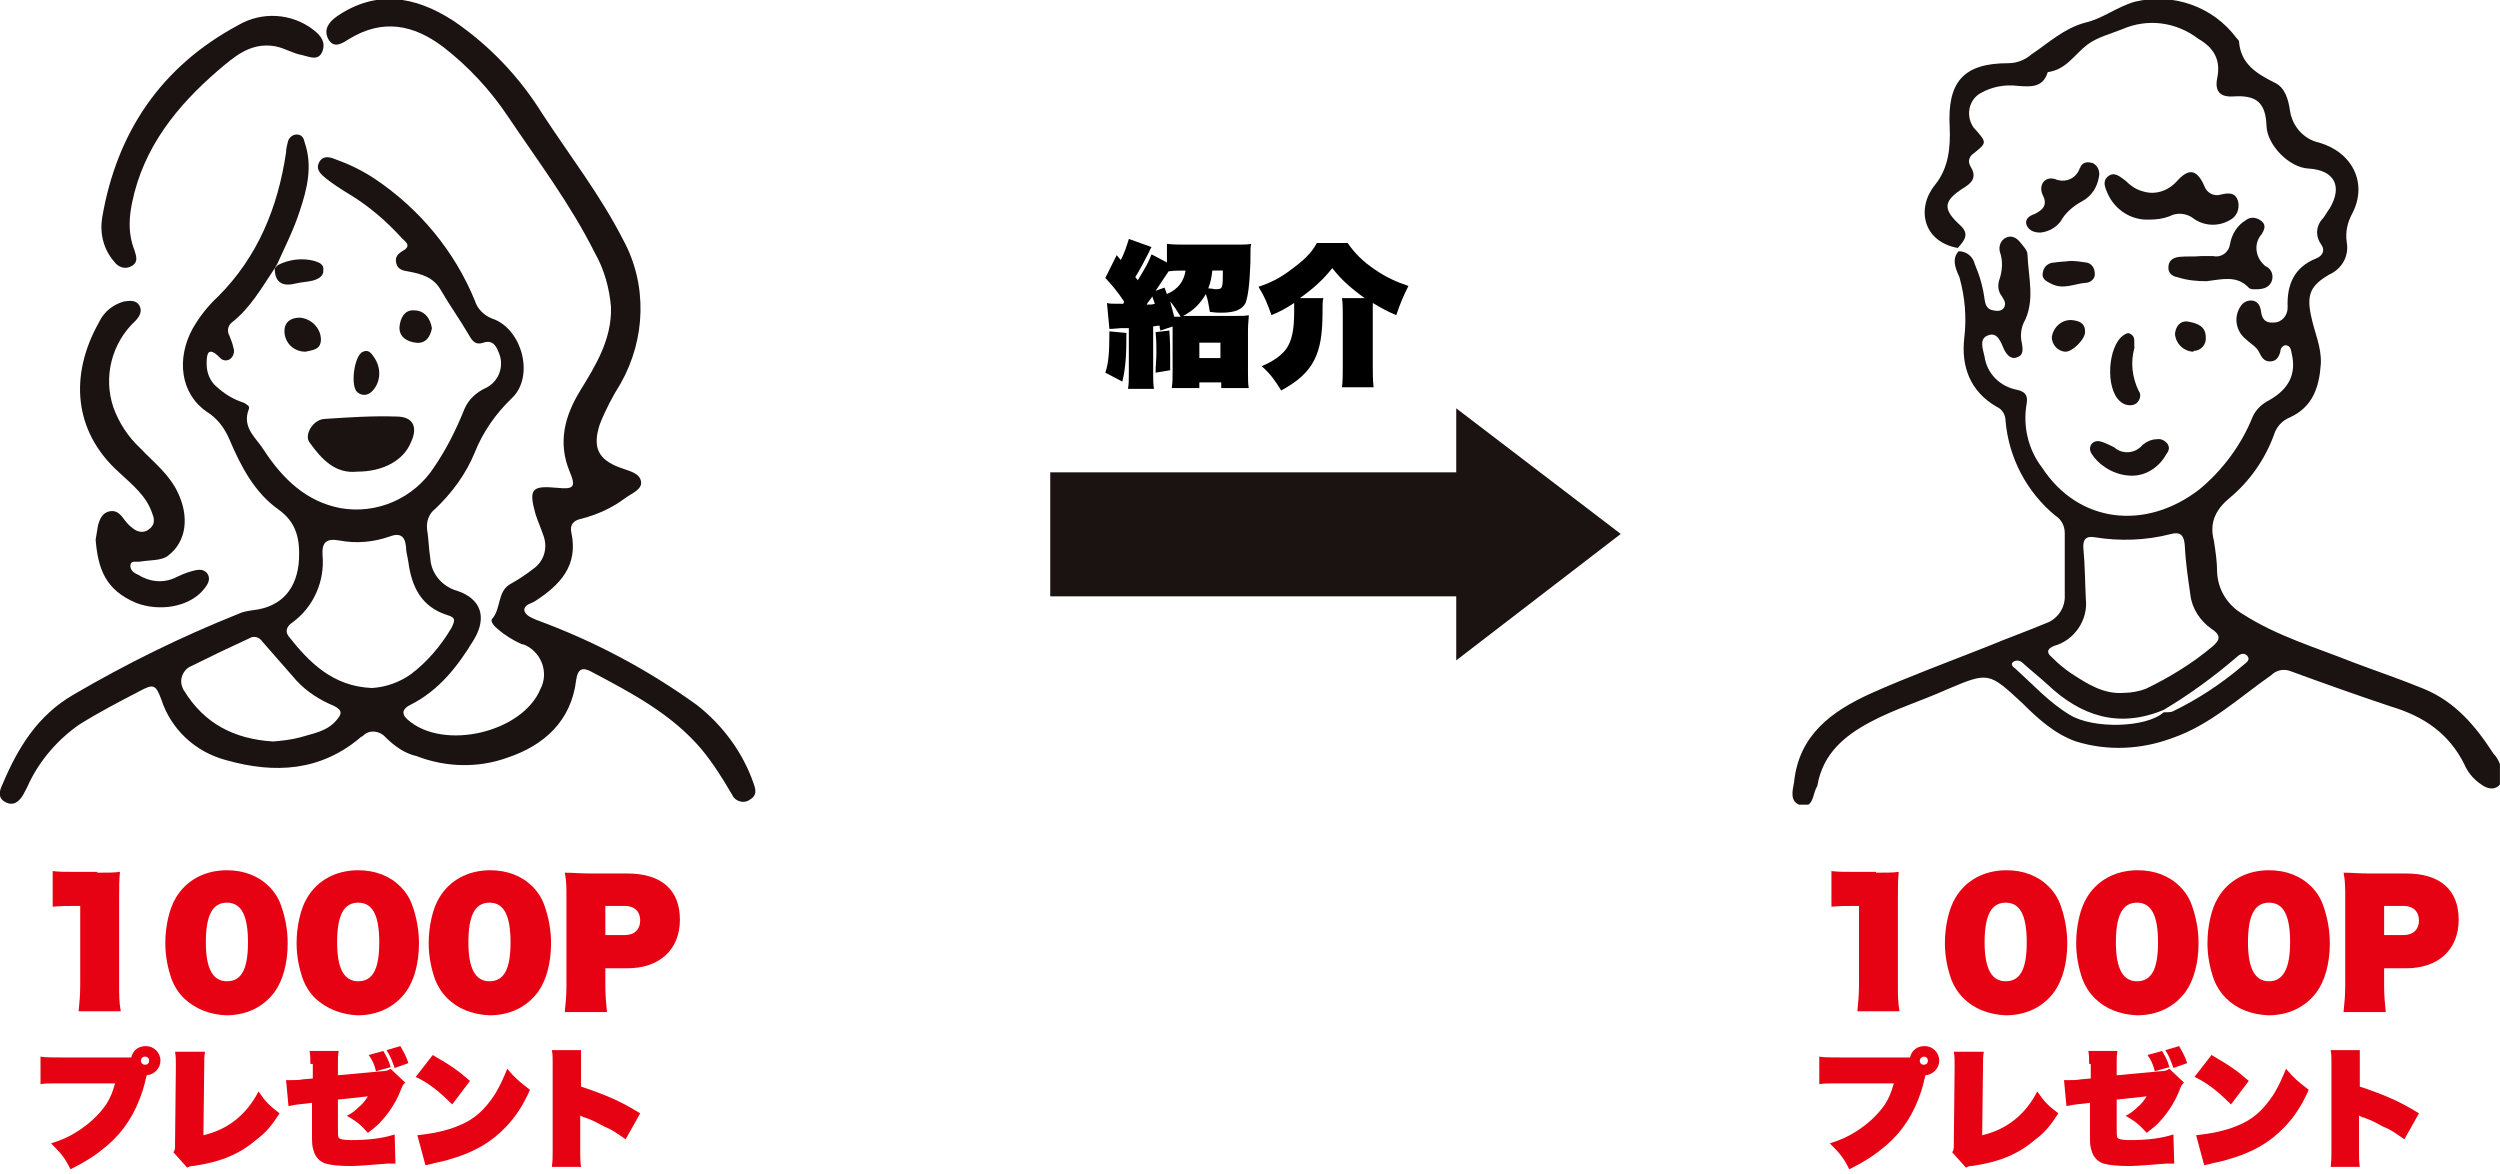 <?xml version="1.0" encoding="utf-8"?>
<!-- Generator: Adobe Illustrator 28.1.0, SVG Export Plug-In . SVG Version: 6.00 Build 0)  -->
<svg version="1.1" id="レイヤー_1" xmlns="http://www.w3.org/2000/svg" xmlns:xlink="http://www.w3.org/1999/xlink" x="0px"
	 y="0px" viewBox="0 0 308.5 144.9" style="enable-background:new 0 0 308.5 144.9;" xml:space="preserve">
<style type="text/css">
	.st0{clip-path:url(#SVGID_00000004532967816114661600000003946054020949073315_);}
	.st1{fill:#1A1311;}
	.st2{clip-path:url(#SVGID_00000178180645184136113970000006136769230795746736_);}
	.st3{enable-background:new    ;}
	.st4{fill:#E60113;}
</style>
<g id="グループ_57" transform="translate(-109 -2383.112)">
	<g id="グループ_44" transform="translate(109 2383.112)">
		<g>
			<defs>
				<rect id="SVGID_1_" width="93.4" height="99.3"/>
			</defs>
			<clipPath id="SVGID_00000039120236339609021670000005188006176528184247_">
				<use xlink:href="#SVGID_1_"  style="overflow:visible;"/>
			</clipPath>
			
				<g id="グループ_33" transform="translate(0 0)" style="clip-path:url(#SVGID_00000039120236339609021670000005188006176528184247_);">
				<path id="パス_69" class="st1" d="M33.9,33.1c-1.6,2.4-3,4.9-5.3,6.7c-0.5,0.4-0.6,1.1-0.3,1.6c0.2,0.5,0.4,1,0.5,1.5
					c0.2,0.5,0,1.1-0.4,1.4c-0.4,0.3-1,0.2-1.3-0.2c-1.5-1.5-1.6-0.3-1.6,0.8c0,1.1,0.4,2.1,1.2,2.8c1,0.9,2.1,1.6,3.4,2
					c0.3,0.2,0.8,0.4,0.6,0.8c-0.9,2.3,1,3.6,1.9,5.1c2.3,3.5,5.2,6.3,9.4,7.1c4.5,0.8,9.1-1.2,11.6-5.1c1.5-2.2,2.7-4.6,3.7-7.1
					c0.5-1.2,1.5-2.1,2.6-2.6c1.7-0.8,2.4-2.8,1.6-4.5c0,0,0,0,0,0c-0.3-0.8-0.8-1.5-1.9-1.1c-0.9,0.3-1.3-0.2-1.7-0.9
					c-1.1-1.9-2.4-3.7-3.5-5.6c-0.9-1.6-2.4-2-4-2.3c-0.6-0.1-1.3-0.2-1.5-1c-0.2-0.8,0.2-1.2,0.9-1.6c1-0.6,0.2-1.1-0.2-1.5
					c-1.9-2.1-4.1-4-6.6-5.5c-1-0.6-1.9-1.2-2.8-1.9c-0.6-0.5-1.3-1.1-0.8-2c0.5-0.9,1.4-0.6,2.1-0.3c1.7,0.6,3.3,1.4,4.8,2.4
					c5.5,3.7,9.8,8.9,12.3,15c0.3,1,1.1,1.8,2.1,2.2c3.7,1.2,5.3,7.1,2.5,9.8c-2,1.9-3.6,4.2-4.6,6.7c-1.1,2.7-2.8,5-4.9,7
					c-0.8,0.6-1.1,1.6-1,2.5c0.2,1.2,0.2,2.4,0.4,3.6c0.1,1.9,1.5,3.5,3.3,4c3,1,3.7,3.3,2.1,6c-2,3.3-4.3,6.3-7.9,8.1
					c-0.8,0.4-1.2,1-0.3,1.8c4.4,3.9,14.2,1.6,16.4-3.8c1-1.9,0.2-4.3-1.7-5.3c-0.2-0.1-0.4-0.2-0.6-0.2c-1.1-0.5-2.1-1.1-3-1.9
					c-0.4-0.3-0.9-0.9-0.7-1.2c1.2-1.3,0.6-3.5,2.4-4.4c0.9-0.5,1.8-1.1,2.7-1.8c1.3-0.9,1.8-2.5,1.3-4c-0.3-0.9-0.7-1.8-1-2.7
					c-0.9-3.2-0.5-3.6,2.7-3.3c2,0.2,2.3-0.1,1.5-2c-1.5-3.6-0.6-6.9,1.3-10s3.9-6.3,3.8-10.3c-0.2-2.3-0.8-4.6-2-6.7
					c-3-6-7-11.3-10.7-16.8c-2.2-3.3-4.9-6.2-8-8.6c-3.7-2.8-7.5-3.5-11.6-1c-0.8,0.5-1.9,1.3-2.6,0c-0.6-1.2,0.1-2.1,1.1-2.8
					c4.7-3.2,9.5-2.6,14.4,0.6c4.4,3,8.1,6.9,10.9,11.4c3.4,5.2,7.2,10.1,10,15.6c3,5.5,2.8,12.2-0.3,17.7c-1,1.6-1.9,3.3-2.6,5.1
					c-0.9,2.8-0.2,4.3,2.5,5.3c1,0.4,2.4,0.6,2.6,1.7c0.2,1-1.2,1.5-2,2.1c-1.6,1.2-3.4,2-5.3,2.5c-1,0.2-1.5,0.7-1.3,1.7
					c0.9,4.1-1.4,6.5-4.5,8.5c-0.5,0.3-1.3,0.4-1.3,1.1c0.1,0.6,0.8,0.9,1.5,1.2c7.1,2.6,13.7,6.1,19.8,10.5c3.2,2.5,5.7,5.9,7,9.7
					c0.3,0.8,0.4,1.5-0.5,2c-0.7,0.5-1.7,0.2-2.1-0.5c0-0.1-0.1-0.2-0.1-0.2c-1.1-1.9-2.3-3.8-3.7-5.5c-3.7-4.4-8.7-7-13.6-9.6
					c-1.1-0.6-1.7-0.4-1.9,1c-0.6,5.1-4,8.1-8.5,9.6c-3.6,1.3-7.6,1.2-11.2-0.2C50,93,48.7,92.1,47.6,91c-0.7-0.8-1.9-1-2.7-0.3
					c-0.1,0.1-0.2,0.2-0.3,0.2c-5,4.3-10.7,4.6-16.7,2.9c-3.8-1-6.8-3.8-8-7.5c-0.7-1.9-1-1.9-2.7-1c-2.5,1.3-5,2.6-7.4,4.1
					c-2.6,1.8-4.8,4.3-6.2,7.2c-0.2,0.5-0.5,1-0.7,1.4c-0.5,0.9-1.2,1.5-2.2,1s-0.8-1.4-0.4-2.2c1.9-4.5,4.3-8.5,8.8-11.1
					c6.5-3.8,13.2-7.1,20.2-9.9c0.6-0.3,1.2-0.4,1.9-0.5c3.6-0.4,5.5-2.7,5.7-6.3c0.1-2.5-0.3-4.5-2.5-6.1c-3-2.1-4.7-5.4-6.1-8.7
					c-0.6-1.4-1.5-2.6-2.8-3.4c-3.2-2.2-3.8-6.5-1.7-10.3c0.8-1.4,1.9-2.8,3.1-3.9c4.9-4.9,7.4-11,8.4-17.8c0-0.4,0.1-0.8,0.2-1.2
					c0.1-0.6,0.6-1,1.1-1c0.7,0,0.9,0.5,1,1c1,2.9,0.3,5.7-0.6,8.4c-0.7,2.2-1.8,4.4-2.8,6.6L33.9,33.1 M45.9,84.9
					c1.7-0.1,3.4-0.7,4.8-1.7c2-1.5,3.7-3.5,5-5.7c0.5-1,0.5-1.3-0.5-1.6c-3.2-1-4.4-3.5-4.8-6.5c-0.1-0.7-0.3-1.3-0.3-1.9
					c-0.1-1.3-0.7-1.8-2-1.3c-2,0.7-4.1,0.9-6.2,0.5c-1.6-0.3-2.2,0.2-2.1,1.8c0.3,3.2-1.1,6.4-3.7,8.3c-0.6,0.4-1,1-0.5,1.7
					C38.2,81.8,41.1,84.7,45.9,84.9 M33.7,91.5c1.1-0.1,2.2-0.2,3.3-0.5c1.6-0.5,3.3-0.7,4.5-2.1c0.6-0.7,0.9-1.2-0.3-1.8
					c-1.7-0.7-3.3-1.7-4.6-3.1c-1.4-1.6-2.8-3.2-4.2-4.8c-0.4-0.6-1.1-0.8-1.7-0.4c-2.4,1.1-4.7,2.2-7.1,3.4c-1,0.4-1.5,1.6-1.1,2.6
					c0.1,0.2,0.1,0.3,0.2,0.4C25.2,89.3,28.9,91.2,33.7,91.5"/>
				<path id="パス_70" class="st1" d="M11.8,66.6c0.1-0.6,0.2-1.2,0.3-1.8c0.2-0.7,0.5-1.5,1.4-1.7c0.9-0.2,1.4,0.4,1.9,1.1
					c0.3,0.4,0.6,0.7,1,1c0.6,0.5,1.4,0.6,2,0.1c0.7-0.5,0.7-1.2,0.4-1.9c-0.7-2.2-2.5-3.6-4.1-5.1C9,53.2,8.6,46.2,12.2,39.8
					c0.6-1.3,1.7-2.2,3.1-2.6c0.7-0.1,1.5-0.2,1.9,0.5c0.4,0.7,0,1.4-0.5,1.9c-2.9,2.7-4,6.9-2.7,10.7c0.7,1.9,1.8,3.6,3.3,5
					c1.7,1.8,3.6,3.2,4.7,5.6c1.3,2.8,1.1,5.9-1.3,7.7c-0.8,0.6-2.2,0.5-3.4,0.7c-0.4,0.1-1.1-0.2-1.2,0.4c-0.1,0.6,0.4,1,0.9,1.2
					c1.4,0.9,3.1,1.1,4.6,0.4c0.6-0.3,1.3-0.6,2-0.8c0.7-0.2,1.5-0.4,2,0.3c0.5,0.8-0.1,1.5-0.6,2.1c-1.8,2-5.3,2.6-8.2,1.5
					C13,72.8,12.1,70.2,11.8,66.6"/>
				<path id="パス_71" class="st1" d="M16,27.7c0,1.1,0.2,2.2,0.6,3.2c0.2,0.7,0.5,1.4-0.3,1.9c-0.8,0.5-1.7,0.2-2.2-0.5
					c-1.3-1.5-1.8-3.4-1.5-5.4c1.8-10.6,7.3-18.7,16.8-23.8c2.9-1.7,6.6-1.5,9.3,0.6c0.9,0.7,1.5,1.5,1.1,2.6
					c-0.5,1.3-1.6,0.7-2.5,0.5c-1.2-0.2-2.2-0.9-3.4-1.1c-3-0.5-5,1.3-7,3c-5.1,4.4-9.2,9.5-10.6,16.3C16.1,26,16,26.8,16,27.7"/>
				<path id="パス_72" class="st1" d="M44.1,58.2c-2.7,0.3-4.4-1.5-5.9-3.6c-0.7-0.9,0.4-2.8,1.8-2.9c3-0.2,6-0.4,8.9-0.3
					c2.1,0,2.7,1.3,1.8,3.2C49.8,56.8,47.3,58.2,44.1,58.2"/>
				<path id="パス_73" class="st1" d="M37.7,43.4c-1.4,0-2.5-1-2.6-2.4c0,0,0-0.1,0-0.1c0-1.2,0.8-1.7,1.9-1.7
					c1.4,0.1,2.6,1.3,2.6,2.7C39.6,43.2,38.5,43.2,37.7,43.4"/>
				<path id="パス_74" class="st1" d="M33.9,33.1c0.1-0.1,0.3-0.3,0.4-0.4c1.4-0.7,3-0.9,4.5-0.5c0.6,0.2,1.2,0.4,1.1,1.2
					c0,0.7-0.6,1-1.2,1.2c-0.7,0.2-1.5,0.2-2.3,0.4C34.8,35.4,33.9,34.8,33.9,33.1"/>
				<path id="パス_75" class="st1" d="M46.8,46.1c0,0.8-0.3,1.6-0.9,2.2c-0.5,0.5-1.2,0.6-1.8,0.1c-0.9-0.7-0.4-4.6,0.7-5
					c0.7-0.3,1,0.2,1.3,0.6C46.6,44.7,46.8,45.4,46.8,46.1"/>
				<path id="パス_76" class="st1" d="M53.3,40.5c-0.2,1.1-0.8,1.9-1.9,1.8c-1.1-0.1-2.2-0.7-2.1-2c0.1-1,0.6-2.1,1.8-2
					C52.4,38.3,53.1,39.3,53.3,40.5"/>
			</g>
		</g>
	</g>
	<g id="グループ_45" transform="translate(329.892 2383.112)">
		<g>
			<defs>
				<rect id="SVGID_00000089571831977221097220000014058930914496269696_" x="0" width="87.6" height="99.3"/>
			</defs>
			<clipPath id="SVGID_00000004522994174124720790000003827073618313381052_">
				<use xlink:href="#SVGID_00000089571831977221097220000014058930914496269696_"  style="overflow:visible;"/>
			</clipPath>
			
				<g id="グループ_31" transform="translate(0 0)" style="clip-path:url(#SVGID_00000004522994174124720790000003827073618313381052_);">
				<path id="パス_60" class="st1" d="M20.8,31c1,0,1.8,0.7,2,1.6c0.6,1.4,1,2.8,1.2,4.3c0.1,0.7,0.3,1.3,1.1,1.4
					c0.4,0.1,0.9,0.1,1.2-0.2c0.5-0.6,0.1-1.1-0.2-1.6c-0.4-0.5-0.5-1.2-0.3-1.9c0.4-1.1,0.5-2.4,0.1-3.5c-0.2-0.7,0.1-1.5,0.8-1.8
					c0.7-0.3,1.3,0.1,1.7,0.6c0.4,0.5,0.9,1,0.9,1.5c0.1,2.8,1,5.8-0.5,8.5c-0.3,0.7-0.4,1.6-0.2,2.4c0.1,0.7,0.3,1.5-0.6,1.8
					c-0.8,0.3-1.3-0.4-1.6-1c-0.4-0.9-0.8-2.2-2-1.7c-1.1,0.4-0.6,1.7-0.4,2.6c0.3,2.1,1.9,3.7,4,4.1c0.9,0.2,1.4,0.6,1.2,1.7
					c-0.5,2.8,0.2,5.7,1.9,7.9c4.5,6.9,12.8,7.8,19.4,2.7c2.9-2.4,5.2-5.5,6.6-9c0.4-0.9,1.2-1.6,2-2c2.5-1.4,3.4-3.3,2.8-5.8
					c-0.1-0.4-0.1-0.9-0.7-1c-0.4,0-0.7,0.4-0.7,0.8c-0.2,0.7-0.5,1.2-1.3,1.2c-0.7,0-1-0.5-1.3-1.1c-0.3-0.7-1.1-1.1-1.6-1.6
					c-1.3-1-1.6-2.8-0.7-4.1c0.3-0.5,0.9-0.8,1.5-0.7c0.6,0.1,0.9,0.6,1,1.2c0.1,0.9,0.4,1.6,1.6,1.5c1,0,1.7-0.9,1.7-1.8
					c0,0,0-0.1,0-0.1c-0.1-2.8,0.8-4.9,3.5-6c0.8-0.3,1.2-1,0.6-1.8c-0.7-1-0.6-2.3,0.3-3.2c0.3-0.4,0.5-0.8,0.8-1.2
					c1.6-2.7,0.6-4.7-2.6-4.9c-2.4-0.1-5.1-2.9-5.2-5.2c-0.1-2.9-1.2-3.9-4.1-3.7c-1.6,0.1-2.3-0.6-2-2.2c0.5-2.3-0.4-3.8-2.3-4.9
					C47.5,2.6,44,2.3,41,3.6c-1.5,0.6-3.1,1-4.3,1.9c-1.6,1.2-2.6,3.1-4.9,3.4c-0.6,2-2.2,1.8-3.7,1.7c-1.6-0.2-3.2,0.1-4.6,0.9
					c-1.4,0.8-1.8,2.6-1,4c0.1,0.2,0.2,0.3,0.3,0.4c1.5,1.7,1.5,1.7-0.1,3c-0.5,0.3-0.8,0.9-0.5,1.5c0,0.1,0.1,0.1,0.1,0.2
					c0.8,1.3,0.1,2-0.9,2.6c-2.5,1.6-2.6,2.6-0.4,4.6c1.2,1.1,0.5,1.9-0.3,2.8c-4.4-0.8-5.1-5-2.8-7.8c1.7-2.1,1.9-4.7,1.8-7.1
					c-0.3-5.5,1.6-7.9,7.2-7.9c1.1,0,2.1-0.4,2.9-1.1c2.1-1.4,4-3.2,6.6-3.9c2.2-0.5,4-2,6.2-2.6c4.7-1.1,9.6,0.6,12.5,4.5
					c0.1,0.1,0.3,0.3,0.3,0.4c0.2,2.8,2.2,4,4.4,5.1c1.3,0.6,1.7,2.1,1.9,3.5c0.3,1.9,1.7,3.5,3.6,3.9c4.1,1.2,6,5,4.1,8.7
					c-0.6,1.1-0.9,2.3-0.7,3.6c0.3,1.7-0.6,3.3-2.2,4c-2.2,1.3-2.8,2.4-2.2,5.1c0.4,2,1.3,3.8,1.2,5.9c-0.2,2.9-1,5.3-3.8,6.6
					c-1,0.4-1.7,1.2-2,2.2c-1.1,3-3,5.7-5.4,7.7c-1.7,1.4-2.6,3-2,5.3c0.2,1.3,0.4,2.6,0.4,3.9c0.1,2.2,1.3,4.1,3.2,5.2
					c4.2,2.7,9,4.1,13.5,5.9c2.9,1.1,5.9,2.1,8.8,3.3c3.9,1.6,6.4,4.6,8.6,8c0.7,0.7,1,1.7,1.1,2.7c0.1,0.8-0.4,1.5-1.2,1.6
					c-0.4,0-0.8-0.1-1.1-0.3c-1-0.6-1.9-1.5-2.4-2.7c-1.9-3.8-5-5.9-9-7.1c-4.2-1.4-8.4-2.9-12.5-4.4c-0.8-0.3-1.7-0.1-2.3,0.5
					c-4,2.8-7.6,6.2-12.3,7.8c-3.8,1.4-7.9,1.6-11.8,0.4c-2.6-0.9-4.7-2.8-6.6-4.7c-4.2-3.9-4.2-3.9-9.4-1.7c-3.1,1.4-6.4,2.4-9.4,4
					c-3.2,1.7-5.8,3.9-6.5,7.7c0,0.2-0.1,0.3-0.2,0.5c-0.4,0.9-0.4,2.4-1.8,2.1c-1.5-0.4-1.1-1.8-0.9-2.9c0.6-5.8,4.6-8.7,9.4-10.9
					c4.7-2.1,9.6-3.9,14.4-5.8c2.4-1,4.9-1.9,7.3-2.9c1.4-0.5,2.4-1.9,2.3-3.5c0-2.5,0-5,0-7.6c0-0.9-0.4-1.7-1.2-2.2
					c-3.5-2.9-5.7-7.1-6.1-11.6c0-0.8-0.4-1.5-1.1-1.8c-3.3-1.9-4.4-5-4-8.5c0.3-2.5,0.1-5-0.6-7.5C20.3,32.9,20,31.9,20.8,31
					 M46.1,87.9c0.4,0,0.8,0,1.1-0.1c3.1-1.5,6-3.4,8.7-5.7c0.3-0.3,1-0.6,0.5-1.2c-0.4-0.4-0.9-0.2-1.3,0.2c-2.8,2.4-5.8,4.6-9,6.5
					c-5.5,2.3-10.2,0.8-14.4-3.2c-1-0.9-2-1.7-3-2.6c-0.3-0.3-0.8-0.4-1.2-0.1c0,0,0,0,0,0c-0.3,0.3,0,0.6,0.3,0.8
					c2.2,2,4.2,4.2,6.7,5.7C37.4,90,44,89.8,46.1,87.9 M41.2,85.5c0.9,0,1.9-0.2,2.7-0.5c2.9-1.4,5.7-3.1,8.2-5.2
					c1.1-0.9,1-1.5-0.1-2.2c-1.4-1-2.4-2.5-2.6-4.2c-0.3-2.1-0.6-4.1-0.7-6.2c-0.1-1.2-0.6-1.6-1.7-1.3c-3.1,0.8-6.3,0.9-9.4,0.4
					c-1.1-0.2-1.5,0.3-1.4,1.4c0.2,2.1,0.2,4.2,0.3,6.2c0.3,2.6-1.4,5.1-3.9,5.8c-1,0.4-0.9,0.9-0.3,1.4c0.7,0.7,1.5,1.4,2.4,2
					C36.7,84.4,38.7,85.7,41.2,85.5"/>
				<path id="パス_61" class="st1" d="M44.3,27.1c-2.2,0.1-4.2-1.2-5.1-3.2c-0.3-0.7-0.7-1.5,0-2.1c0.8-0.7,1.5,0,2.2,0.5
					c0.6,0.6,1.3,1.1,2.1,1.3c1.5,0.5,3.1,0,4.2-1.2c1.5-1.7,2.5-1.5,3.4,0.5c0.3,0.9,1.2,1.4,2.1,1.1c0.9-0.2,1.8-0.3,2.1,0.9
					c0.2,0.9-0.2,1.9-1.1,2.3c-1.4,0.8-3.2,0.7-4.5-0.3c-0.8-0.6-2-0.7-2.9-0.2C46,27,45.2,27.1,44.3,27.1"/>
				<path id="パス_62" class="st1" d="M50.7,31.6c0.5,0,1,0,1.5,0c0.9,0.2,1.7-0.3,2-1.1c0-0.1,0.1-0.3,0.1-0.4
					c0.2-1.2,0.9-2.3,1.9-2.9c0.6-0.5,1.4-0.4,2,0.1c0.6,0.5,0.3,1.1,0,1.6c-1,1.1-0.8,2.8,0.3,3.8c0.1,0.1,0.2,0.2,0.3,0.2
					c0.7,0.4,0.9,1.2,0.6,1.9c-0.4,0.8-1.2,0.9-2,0.9c-0.3,0-0.6,0-0.8-0.2c-1.5-1.6-3.4-1-5.2-0.8c-1.2,0-2.4-0.1-3.6-0.5
					c-0.7-0.1-1.2-0.6-1.1-1.3c0,0,0,0,0-0.1c0.1-0.7,0.6-1,1.3-1.1C48.9,31.6,49.8,31.7,50.7,31.6L50.7,31.6"/>
				<path id="パス_63" class="st1" d="M30.9,28.7c-0.7,0-1.4-0.2-1.7-0.9c-0.3-0.8,0.4-1.2,1-1.4c1-0.5,1.6-1.1,1-2.3
					c-0.6-1.2,0.2-2.4,1.5-2c1.2,0.5,2.5,0,3-1.2c0,0,0-0.1,0.1-0.2c0.2-0.6,0.8-0.8,1.4-0.6c0,0,0.1,0,0.1,0c0.7,0.3,1,1.1,0.8,1.8
					c-0.2,1.2-0.9,2.3-2,2.9c-1.1,0.6-2.1,1.4-2.7,2.5C32.8,28.1,31.9,28.6,30.9,28.7"/>
				<path id="パス_64" class="st1" d="M42.2,58.7c-1.8,0-3.6-0.9-4.7-2.3c-0.4-0.5-0.7-1-0.3-1.6c0.4-0.5,1-0.4,1.5-0.2
					c0.5,0.2,0.9,0.4,1.3,0.6c1,0.9,2.6,0.8,3.5-0.3c0,0,0,0,0,0c0.5-0.4,1.1-0.7,1.8-0.7c0.5-0.1,1,0.2,1.3,0.6
					c0.3,0.5,0.1,0.9-0.2,1.3C45.5,57.7,43.9,58.7,42.2,58.7"/>
				<path id="パス_65" class="st1" d="M42.5,42.9c-0.5,1.8-0.3,3.6,0.5,5.3c0.4,0.5,0.2,1.2-0.3,1.6c0,0,0,0,0,0
					c-0.6,0.4-1.5,0.2-2-0.3c-1.8-1.6-1.5-6.7,0.4-8.1c0.3-0.2,0.6-0.4,0.9-0.2C42.7,41.6,42.4,42.2,42.5,42.9"/>
				<path id="パス_66" class="st1" d="M34.6,32.2c0.7,0,1.3,0.1,2,0.2c0.6,0.1,1,0.7,1,1.3c0.1,0.6-0.4,1.1-1,1.2c0,0-0.1,0-0.1,0
					c-1.4,0.1-2.8,0.9-4.3,0.1c-0.6-0.3-1.2-0.6-1-1.4c0.1-0.7,0.7-1.2,1.4-1.2C33.1,32.3,33.8,32.3,34.6,32.2"/>
				<path id="パス_67" class="st1" d="M34.8,39.5c0.8,0.1,1.6,0.3,1.6,1.4c0.1,0.9-1.6,2.6-2.5,2.5c-0.9-0.1-1.6-0.9-1.6-1.8
					c0,0,0,0,0,0C32.5,40.3,33.6,39.4,34.8,39.5"/>
				<path id="パス_68" class="st1" d="M49.7,43.4c-1.2-0.1-2.1-1-2.2-2.2c0.1-1,0.7-1.7,1.7-1.5c1.1,0.2,2.1,0.6,2.1,1.9
					c0.1,0.9-0.6,1.7-1.5,1.7C49.8,43.4,49.8,43.4,49.7,43.4"/>
			</g>
		</g>
	</g>
	<path id="パス_83" class="st1" d="M288.7,2433.5v7.9h-50.1v15.3h50.1v7.9L309,2449L288.7,2433.5z"/>
	<g class="st3">
		<path class="st4" d="M121,2490.8c1.6,0,2,0,2.8-0.1c-0.1,1.1-0.1,1.8-0.1,3.2v10.7c0,1.3,0,2.2,0.2,3.3h-5.2c0.1-1,0.2-2,0.2-3.3
			v-9.7c-1.7,0-2.3,0-3.4,0.1v-4.4c0.8,0.1,1.4,0.1,2.7,0.1H121z"/>
		<path class="st4" d="M131.7,2506.3c-0.7-0.7-1.2-1.5-1.5-2.3c-0.5-1.4-0.8-2.9-0.8-4.5c0-2.1,0.5-4.3,1.3-5.6
			c1.3-2.2,3.6-3.4,6.3-3.4c2.1,0,3.9,0.7,5.2,2c0.7,0.7,1.2,1.5,1.5,2.4c0.5,1.4,0.8,3,0.8,4.6c0,2.5-0.6,4.6-1.6,6
			c-1.4,1.9-3.5,2.9-6,2.9C134.8,2508.3,133.1,2507.6,131.7,2506.3z M139.6,2499.4c0-3.3-0.8-4.9-2.6-4.9c-1.8,0-2.6,1.6-2.6,4.9
			c0,3.3,0.9,4.8,2.6,4.8C138.8,2504.2,139.6,2502.7,139.6,2499.4z"/>
		<path class="st4" d="M147.9,2506.3c-0.7-0.7-1.2-1.5-1.5-2.3c-0.5-1.4-0.8-2.9-0.8-4.5c0-2.1,0.5-4.3,1.3-5.6
			c1.3-2.2,3.6-3.4,6.3-3.4c2.1,0,3.9,0.7,5.2,2c0.7,0.7,1.2,1.5,1.5,2.4c0.5,1.4,0.8,3,0.8,4.6c0,2.5-0.6,4.6-1.6,6
			c-1.4,1.9-3.5,2.9-6,2.9C151.1,2508.3,149.3,2507.6,147.9,2506.3z M155.8,2499.4c0-3.3-0.8-4.9-2.6-4.9c-1.8,0-2.6,1.6-2.6,4.9
			c0,3.3,0.9,4.8,2.6,4.8C155,2504.2,155.8,2502.7,155.8,2499.4z"/>
		<path class="st4" d="M164.2,2506.3c-0.7-0.7-1.2-1.5-1.5-2.3c-0.5-1.4-0.8-2.9-0.8-4.5c0-2.1,0.5-4.3,1.3-5.6
			c1.3-2.2,3.6-3.4,6.3-3.4c2.1,0,3.9,0.7,5.2,2c0.7,0.7,1.2,1.5,1.5,2.4c0.5,1.4,0.8,3,0.8,4.6c0,2.5-0.6,4.6-1.6,6
			c-1.4,1.9-3.5,2.9-6,2.9C167.3,2508.3,165.5,2507.6,164.2,2506.3z M172,2499.4c0-3.3-0.8-4.9-2.6-4.9c-1.8,0-2.6,1.6-2.6,4.9
			c0,3.3,0.9,4.8,2.6,4.8C171.2,2504.2,172,2502.7,172,2499.4z"/>
		<path class="st4" d="M178.7,2507.9c0.1-0.9,0.2-1.9,0.2-3.2v-10.8c0-1.2,0-2.1-0.2-3.1c1,0,1.8,0.1,3.2,0.1h4.5
			c4.2,0,6.5,2,6.5,5.7c0,3.7-2.5,6-6.5,6h-2.7v2.1c0,1.3,0.1,2.3,0.2,3.3H178.7z M186.1,2498.5c1.2,0,1.9-0.7,1.9-1.8
			c0-1.1-0.7-1.8-1.9-1.8h-2.4v3.6H186.1z"/>
	</g>
	<g class="st3">
		<path d="M248,2424.2c0,2.8-0.1,4.3-0.5,6l-2.1-1.1c0.4-1.2,0.5-2.5,0.5-5.1L248,2424.2z M252.2,2423.9c-0.1-0.3-0.1-0.3-0.1-0.6
			c-0.5,0-0.7,0.1-0.8,0.1v5.5c0,1.2,0,1.5,0.1,2.2h-3.2c0.1-0.7,0.1-1,0.1-2.2v-5.3c-0.4,0-0.4,0-0.9,0c-1.2,0.1-1.2,0.1-1.5,0.1
			l-0.3-3.2c0.4,0.1,0.4,0.1,2,0.1l0.1-0.2l0-0.1c-0.8-1.2-1.4-1.9-2.3-2.9l1.4-2.8l0.5,0.6c0.4-0.7,0.8-1.9,1-2.6l2.8,1
			c-0.1,0.2-0.2,0.3-0.3,0.6c-0.5,1-1.2,2.3-1.7,3.1c0.1,0.2,0.2,0.2,0.3,0.4c1.1-1.8,1.4-2.4,1.7-3.2l1.9,1v-2.3
			c0.7,0.1,1.6,0.1,2.4,0.1h6.1c0.9,0,1.5,0,1.9-0.1c-0.1,0.4-0.1,0.6-0.1,2.3c-0.1,2.8-0.3,4.2-0.6,5c-0.4,0.8-1.3,1.2-3,1.2
			c-0.4,0-0.7,0-1.4-0.1c-0.2-1-0.2-1.4-0.5-2.2c-0.7,1.2-1.5,2-2.8,2.7h6.3c0.9,0,1.4,0,1.8-0.1c0,0.5-0.1,1-0.1,1.9v5
			c0,0.9,0,1.6,0.1,2.1h-3.4v-0.7H257v0.7h-3.4c0.1-0.7,0.1-1.3,0.1-2.1v-4.9c0-0.3,0-0.3,0-0.6L252.2,2423.9z M251.2,2419.7
			c-0.4,0.6-0.5,0.6-0.7,1c0.5,0,0.7,0,1-0.1C251.4,2420.2,251.3,2420.1,251.2,2419.7z M253.3,2423.9c0.1,1.5,0.1,2.3,0.1,3.5
			c0,0.5,0,0.7,0,1.4l-1.8,0.3c0-1,0.1-1.5,0.1-2.5c0-0.9,0-1.4-0.1-2.5L253.3,2423.9z M252.7,2418.6l0.3,0.8
			c1.4-0.6,2.1-1.6,2.3-2.9h-0.2c-0.7,0-1.3,0-1.9,0.1c-0.8,1.2-1.2,1.8-1.6,2.4L252.7,2418.6z M253.9,2422.2c0.3,0,0.4,0,0.8,0
			c-0.5-0.8-0.8-1.3-1.3-1.9C253.6,2421,253.7,2421.5,253.9,2422.2z M257,2427.3h2.6v-1.9H257V2427.3z M258.6,2416.5
			c-0.1,0.9-0.2,1.4-0.5,2.2c0.4,0,0.7,0.1,0.9,0.1c0.9,0,0.9-0.1,0.9-2.3H258.6z"/>
		<path d="M272.3,2419.9c-0.1,0.4-0.1,0.7-0.1,1.7c0,2.8-0.3,4.5-1,5.9c-0.8,1.6-2.1,2.7-4.1,3.8c-0.8-1.3-1.3-2-2.4-3
			c1.4-0.6,2.4-1.3,3-2.1c0.7-1,1-2.3,1-4.6c0-0.5,0-0.7,0-1.1c-1.1,0.7-1.6,1-2.8,1.5c-0.5-1.4-0.8-2.2-1.6-3.5
			c1.5-0.5,2.7-1.1,4-2.1c1.5-1.1,2.5-2,3.2-3.3h3.8c0.9,1.3,1.9,2.3,3.4,3.3c1.3,0.9,2.6,1.5,4.1,2c-0.6,1.2-1,2.1-1.5,3.6
			c-1.2-0.5-1.7-0.8-2.9-1.5c0,0.5,0,0.9,0,1.7v6c0,1,0,1.8,0.1,2.7h-3.9c0.1-0.8,0.1-1.6,0.1-2.6v-6.1c0-0.9,0-1.7-0.1-2.3h2.8
			c-1.8-1.3-2.9-2.3-4-3.7c-1.1,1.4-2.3,2.5-4,3.7H272.3z"/>
	</g>
	<g class="st3">
		<path class="st4" d="M340.5,2490.8c1.6,0,2,0,2.8-0.1c-0.1,1.1-0.1,1.8-0.1,3.2v10.7c0,1.3,0,2.2,0.2,3.3h-5.2
			c0.1-1,0.2-2,0.2-3.3v-9.7c-1.7,0-2.3,0-3.4,0.1v-4.4c0.8,0.1,1.4,0.1,2.7,0.1H340.5z"/>
		<path class="st4" d="M351.3,2506.3c-0.7-0.7-1.2-1.5-1.5-2.3c-0.5-1.4-0.8-2.9-0.8-4.5c0-2.1,0.5-4.3,1.3-5.6
			c1.3-2.2,3.6-3.4,6.3-3.4c2.1,0,3.9,0.7,5.2,2c0.7,0.7,1.2,1.5,1.5,2.4c0.5,1.4,0.8,3,0.8,4.6c0,2.5-0.6,4.6-1.6,6
			c-1.4,1.9-3.5,2.9-6,2.9C354.4,2508.3,352.6,2507.6,351.3,2506.3z M359.1,2499.4c0-3.3-0.8-4.9-2.6-4.9c-1.8,0-2.6,1.6-2.6,4.9
			c0,3.3,0.9,4.8,2.6,4.8C358.3,2504.2,359.1,2502.7,359.1,2499.4z"/>
		<path class="st4" d="M367.5,2506.3c-0.7-0.7-1.2-1.5-1.5-2.3c-0.5-1.4-0.8-2.9-0.8-4.5c0-2.1,0.5-4.3,1.3-5.6
			c1.3-2.2,3.6-3.4,6.3-3.4c2.1,0,3.9,0.7,5.2,2c0.7,0.7,1.2,1.5,1.5,2.4c0.5,1.4,0.8,3,0.8,4.6c0,2.5-0.6,4.6-1.6,6
			c-1.4,1.9-3.5,2.9-6,2.9C370.6,2508.3,368.8,2507.6,367.5,2506.3z M375.3,2499.4c0-3.3-0.8-4.9-2.6-4.9c-1.8,0-2.6,1.6-2.6,4.9
			c0,3.3,0.9,4.8,2.6,4.8C374.5,2504.2,375.3,2502.7,375.3,2499.4z"/>
		<path class="st4" d="M383.7,2506.3c-0.7-0.7-1.2-1.5-1.5-2.3c-0.5-1.4-0.8-2.9-0.8-4.5c0-2.1,0.5-4.3,1.3-5.6
			c1.3-2.2,3.6-3.4,6.3-3.4c2.1,0,3.9,0.7,5.2,2c0.7,0.7,1.2,1.5,1.5,2.4c0.5,1.4,0.8,3,0.8,4.6c0,2.5-0.6,4.6-1.6,6
			c-1.4,1.9-3.5,2.9-6,2.9C386.8,2508.3,385,2507.6,383.7,2506.3z M391.6,2499.4c0-3.3-0.8-4.9-2.6-4.9c-1.8,0-2.6,1.6-2.6,4.9
			c0,3.3,0.9,4.8,2.6,4.8C390.7,2504.2,391.6,2502.7,391.6,2499.4z"/>
		<path class="st4" d="M398.2,2507.9c0.1-0.9,0.2-1.9,0.2-3.2v-10.8c0-1.2,0-2.1-0.2-3.1c1,0,1.8,0.1,3.2,0.1h4.5
			c4.2,0,6.5,2,6.5,5.7c0,3.7-2.5,6-6.5,6h-2.7v2.1c0,1.3,0.1,2.3,0.2,3.3H398.2z M405.6,2498.5c1.2,0,1.9-0.7,1.9-1.8
			c0-1.1-0.7-1.8-1.9-1.8h-2.4v3.6H405.6z"/>
	</g>
	<g class="st3">
		<path class="st4" d="M124.9,2513.6c0.1,0,0.1,0,0.3,0c0.2-0.9,0.9-1.4,1.8-1.4c1,0,1.8,0.8,1.8,1.8c0,0.9-0.7,1.7-1.7,1.8
			c-0.2,0.9-0.4,1.6-0.5,1.9c-0.9,2.8-2.3,5-4.4,6.8c-1.3,1.1-2.5,1.9-4.5,2.9c-0.7-1.4-1.1-1.9-2.4-3.2c1.3-0.4,2.2-0.8,3.3-1.5
			c1.4-0.9,2.6-2,3.5-3.3c0.5-0.8,0.8-1.5,1.1-2.6h-6.8c-1.5,0-1.8,0-2.4,0.1v-3.4c0.7,0.1,1.1,0.1,2.4,0.1H124.9z M126.4,2514
			c0,0.3,0.2,0.5,0.5,0.5c0.3,0,0.5-0.2,0.5-0.5c0-0.3-0.2-0.5-0.5-0.5C126.6,2513.5,126.4,2513.7,126.4,2514z"/>
		<path class="st4" d="M134.3,2512.9c-0.1,0.6-0.1,0.9-0.1,2l-0.1,8.3c3-0.7,5.3-2.5,6.8-5.4c0.9,1.3,1.3,1.7,2.6,2.7
			c-0.9,1.4-1.6,2.3-2.8,3.2c-2.1,1.8-4.4,2.8-7.9,3.3c-0.4,0-0.5,0.1-0.7,0.2l-1.7-1.9c0.2-0.3,0.2-0.4,0.2-1.1l0.1-9.3
			c0-0.1,0-0.1,0-0.4c0-0.7,0-1-0.1-1.6L134.3,2512.9z"/>
		<path class="st4" d="M147.3,2514.4c0-0.8,0-1-0.1-1.6h3.6c-0.1,0.5-0.1,0.8-0.1,1.5v1.5l5.4-0.5c0.5,0,0.8-0.1,1.1-0.3l1.8,1.7
			c-0.3,0.3-0.3,0.3-0.7,1.3c-0.5,1.2-1.3,2.4-2.1,3.3c-0.5,0.6-1,1-1.8,1.6c-1-1.1-1.4-1.4-2.6-2.1c0.6-0.3,1-0.6,1.5-1.1
			c0.5-0.4,0.7-0.7,1.1-1.3l-3.7,0.4v3.3c0,0.9,0,1.3,0.1,1.4c0.1,0.2,0.7,0.3,1.5,0.3c2.1,0,3.9-0.2,5.4-0.7l0.1,3.6
			c-0.2,0-0.3,0-0.4,0c-0.2,0-0.3,0-0.6,0c-1.3,0.1-3.6,0.3-4.4,0.3c-1.5,0-2.5-0.1-3.2-0.3c-0.7-0.2-1.3-0.8-1.5-1.6
			c-0.2-0.6-0.2-0.8-0.2-2.5v-3.4l-0.8,0.1c-1.1,0.1-1.6,0.2-2.1,0.3l-0.3-3.2c0.3,0,0.4,0,0.6,0c0.4,0,1,0,1.5-0.1l1.2-0.1V2514.4z
			 M156.3,2512.8c0.4,0.7,0.7,1.2,0.9,2l-1.8,0.5c-0.2-0.8-0.4-1.3-0.9-2L156.3,2512.8z M158.4,2512.2c0.4,0.7,0.7,1.2,1,2.1
			l-1.7,0.6c-0.4-1.1-0.5-1.4-1-2.2L158.4,2512.2z"/>
		<path class="st4" d="M162.4,2513.3c2.4,1.4,3.1,1.9,4.6,3.2l-2.2,2.9c-1.5-1.5-2.8-2.6-4.5-3.4L162.4,2513.3z M160.5,2523.2
			c1.8-0.2,3.4-0.5,4.9-1.1c2.1-0.8,3.4-2,4.7-4c0.6-1,1-1.9,1.5-3.1c1,1.2,1.4,1.5,2.8,2.6c-0.9,2-1.7,3.2-2.9,4.5
			c-1.8,1.9-3.9,3.2-7.1,4.1c-0.6,0.2-0.8,0.2-1.6,0.4c0,0-0.2,0-0.4,0.1c-0.4,0.1-0.5,0.1-0.9,0.2L160.5,2523.2z"/>
		<path class="st4" d="M177.1,2527.1c0.1-0.8,0.1-1.2,0.1-2v-10.8c0-0.7,0-1.1-0.1-1.6h3.6c0,0.4,0,0.7,0,1v3.5c3,1,4.9,1.8,7.3,3.3
			l-1.8,3.2c-1.3-0.9-1.7-1.2-2.7-1.6c-0.9-0.5-1.5-0.8-2.1-1c0,0-0.2-0.1-0.3-0.1c-0.1,0-0.1,0-0.2-0.1c-0.1,0-0.1,0-0.2-0.1
			l-0.1,0c0,0,0,0.1,0,0.1v4.3c0,0.7,0,1.3,0.1,1.9H177.1z"/>
	</g>
	<g class="st3">
		<path class="st4" d="M344.4,2513.6c0.1,0,0.1,0,0.3,0c0.2-0.9,0.9-1.4,1.8-1.4c1,0,1.8,0.8,1.8,1.8c0,0.9-0.7,1.7-1.7,1.8
			c-0.2,0.9-0.4,1.6-0.5,1.9c-0.9,2.8-2.3,5-4.4,6.8c-1.3,1.1-2.5,1.9-4.5,2.9c-0.7-1.4-1.1-1.9-2.4-3.2c1.3-0.4,2.2-0.8,3.3-1.5
			c1.4-0.9,2.6-2,3.5-3.3c0.5-0.8,0.8-1.5,1.1-2.6h-6.8c-1.5,0-1.8,0-2.4,0.1v-3.4c0.7,0.1,1.1,0.1,2.4,0.1H344.4z M345.9,2514
			c0,0.3,0.2,0.5,0.5,0.5c0.3,0,0.5-0.2,0.5-0.5c0-0.3-0.2-0.5-0.5-0.5C346.2,2513.5,345.9,2513.7,345.9,2514z"/>
		<path class="st4" d="M353.8,2512.9c-0.1,0.6-0.1,0.9-0.1,2l-0.1,8.3c3-0.7,5.3-2.5,6.8-5.4c0.9,1.3,1.3,1.7,2.6,2.7
			c-0.9,1.4-1.6,2.3-2.8,3.2c-2.1,1.8-4.4,2.8-7.9,3.3c-0.4,0-0.5,0.1-0.7,0.2l-1.7-1.9c0.2-0.3,0.2-0.4,0.2-1.1l0.1-9.3
			c0-0.1,0-0.1,0-0.4c0-0.7,0-1-0.1-1.6L353.8,2512.9z"/>
		<path class="st4" d="M366.8,2514.4c0-0.8,0-1-0.1-1.6h3.6c-0.1,0.5-0.1,0.8-0.1,1.5v1.5l5.4-0.5c0.5,0,0.8-0.1,1.1-0.3l1.8,1.7
			c-0.3,0.3-0.3,0.3-0.7,1.3c-0.5,1.2-1.3,2.4-2.1,3.3c-0.5,0.6-1,1-1.8,1.6c-1-1.1-1.4-1.4-2.6-2.1c0.6-0.3,1-0.6,1.5-1.1
			c0.5-0.4,0.7-0.7,1.1-1.3l-3.7,0.4v3.3c0,0.9,0,1.3,0.1,1.4c0.1,0.2,0.7,0.3,1.5,0.3c2.1,0,3.9-0.2,5.4-0.7l0.1,3.6
			c-0.2,0-0.3,0-0.4,0c-0.2,0-0.3,0-0.6,0c-1.3,0.1-3.6,0.3-4.5,0.3c-1.5,0-2.5-0.1-3.2-0.3c-0.7-0.2-1.3-0.8-1.5-1.6
			c-0.2-0.6-0.2-0.8-0.2-2.5v-3.4l-0.8,0.1c-1.1,0.1-1.6,0.2-2.1,0.3l-0.3-3.2c0.3,0,0.4,0,0.6,0c0.4,0,1,0,1.5-0.1l1.2-0.1V2514.4z
			 M375.8,2512.8c0.4,0.7,0.7,1.2,0.9,2l-1.8,0.5c-0.2-0.8-0.4-1.3-0.9-2L375.8,2512.8z M377.9,2512.2c0.4,0.7,0.7,1.2,1,2.1
			l-1.7,0.6c-0.4-1.1-0.5-1.4-1-2.2L377.9,2512.2z"/>
		<path class="st4" d="M381.9,2513.3c2.4,1.4,3.1,1.9,4.6,3.2l-2.2,2.9c-1.5-1.5-2.8-2.6-4.5-3.4L381.9,2513.3z M380,2523.2
			c1.8-0.2,3.4-0.5,4.9-1.1c2.1-0.8,3.4-2,4.7-4c0.6-1,1-1.9,1.5-3.1c1,1.2,1.4,1.5,2.8,2.6c-0.9,2-1.7,3.2-2.9,4.5
			c-1.8,1.9-3.9,3.2-7.1,4.1c-0.6,0.2-0.8,0.2-1.6,0.4c0,0-0.2,0-0.4,0.1c-0.4,0.1-0.5,0.1-0.9,0.2L380,2523.2z"/>
		<path class="st4" d="M396.6,2527.1c0.1-0.8,0.1-1.2,0.1-2v-10.8c0-0.7,0-1.1-0.1-1.6h3.6c0,0.4,0,0.7,0,1v3.5c3,1,4.9,1.8,7.3,3.3
			l-1.8,3.2c-1.3-0.9-1.7-1.2-2.7-1.6c-0.9-0.5-1.5-0.8-2.1-1c0,0-0.2-0.1-0.3-0.1c-0.1,0-0.1,0-0.2-0.1c-0.1,0-0.1,0-0.2-0.1
			l-0.1,0c0,0,0,0.1,0,0.1v4.3c0,0.7,0,1.3,0.1,1.9H396.6z"/>
	</g>
</g>
</svg>
